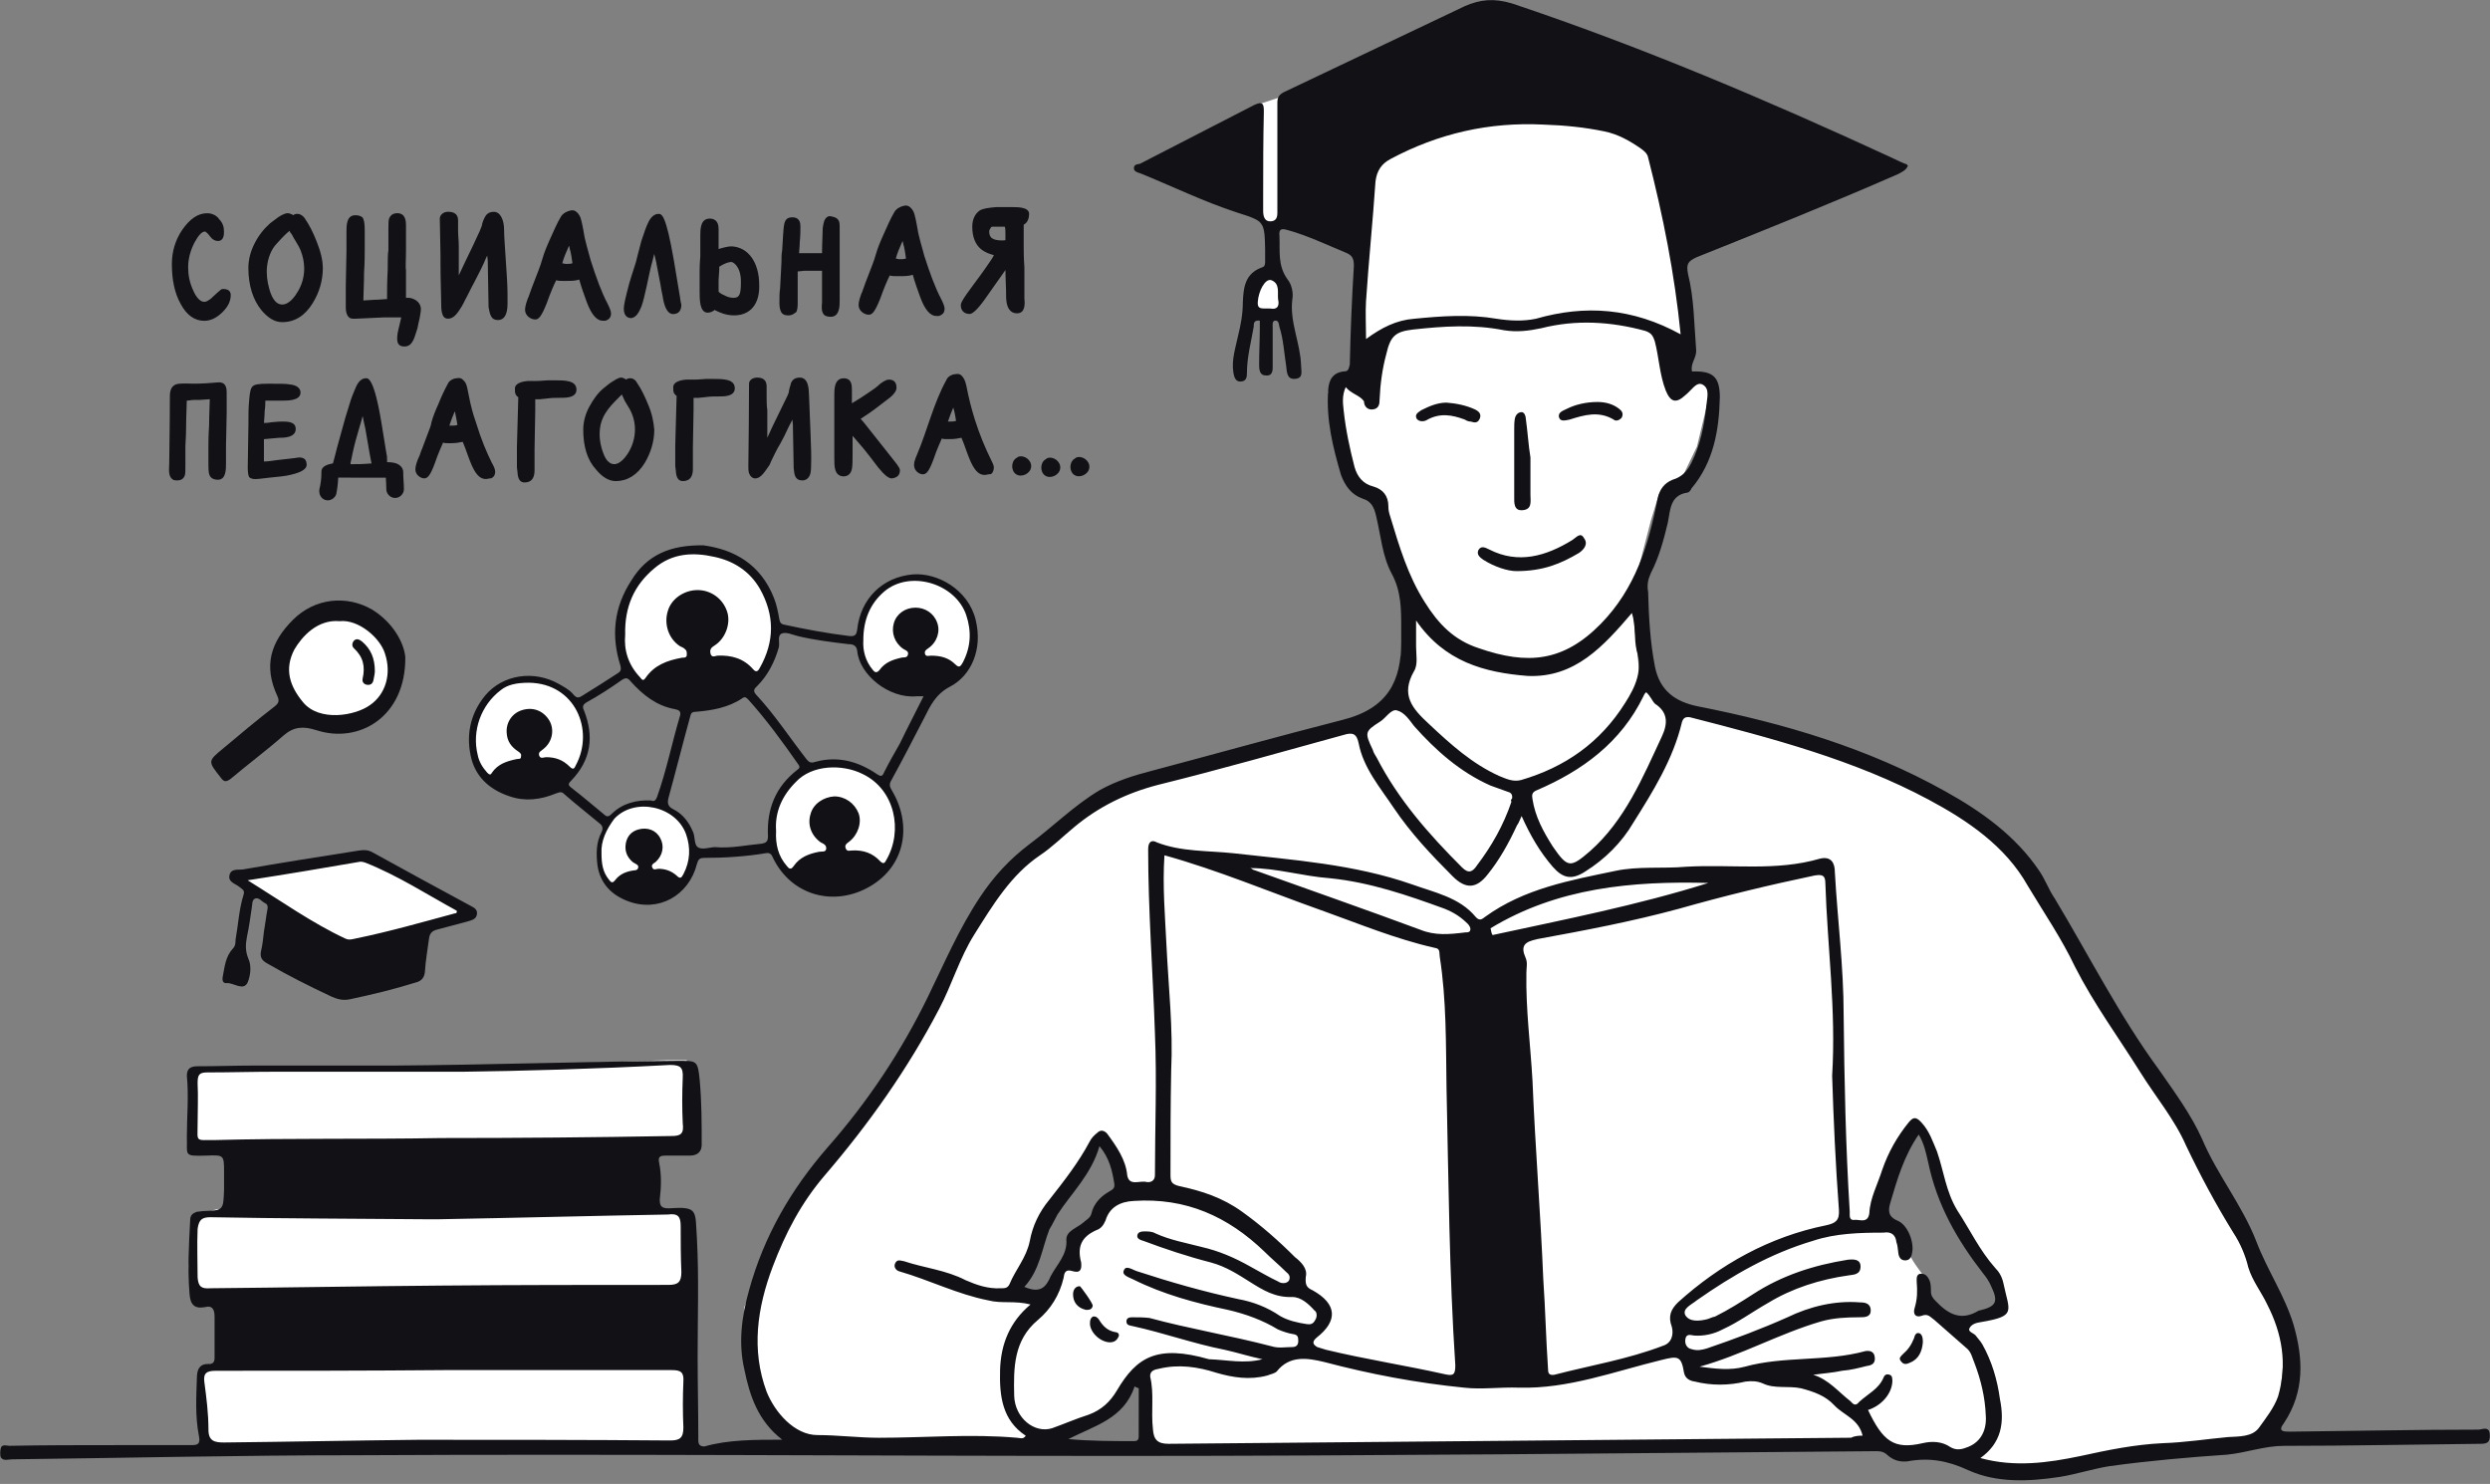 <svg height="267" viewBox="0 0 448 267" width="448" xmlns="http://www.w3.org/2000/svg"><rect x="0" y="0" width="448" height="267" fill="#808080" stroke="none"/><g fill="none"><path d="m152.861 45.221-.363.246c-.973.61-.973 2.315 0 2.924.973.61 2.555-.123 2.678-1.336.123-1.213-1.219-2.198-2.315-1.835zm5.233.246-.363.246c-.973.61-.973 2.315 0 2.924.973.61 2.555-.123 2.678-1.336.123-1.213-1.219-2.205-2.315-1.835zm5.239-.123-.363.246c-.973.61-.973 2.315 0 2.924.973.61 2.555-.123 2.678-1.336.123-1.213-1.226-2.198-2.315-1.835zm-154.475-13.5c-.136.006-.279.019-.415.032-1.109.104-2.224.169-3.333.195-1.05.026-2.14-.084-3.19.006-1.459.123-1.705 1.219-1.705 2.315 0 2.697-.026 5.395-.065 8.086-.019 1.349-.032 2.697-.052 4.046-.013.83-.214 2.14.558 2.736.266.207.571.22.895.22.61 0 1.096-.246 1.336-.849.123-.363.123-.849.123-1.945 0-.849 0-2.315 0-3.411 0-.486.123-1.829.123-3.288 0-1.829.123-3.897.123-4.87.486 0 .849-.123 1.336-.123h.973l1.829-.123c0 .973-.123 2.924-.123 4.747-.123 1.705-.123 3.288-.123 3.774v3.288c0 1.336.123 1.705.246 1.945.123.246.486.733 1.459.733 1.459 0 1.459-1.829 1.459-2.924 0-.486 0-1.829 0-3.041l.123-6.089v-.486c0-1.096 0-2.192 0-3.164 0-.668-.117-1.504-.843-1.744-.233-.071-.48-.078-.733-.065zm14.609 13.5-.849.123c-1.096.123-2.192.246-3.164.363-.849.123-1.705.246-2.315.246v-1.096c0-.363 0-.973 0-1.705v-1.219l2.678-.246c.849 0 3.041 0 3.041-1.582 0-1.336-1.459-1.336-2.432-1.336-.246 0-.849 0-1.945.123-.61.123-1.096.123-1.336.123 0-.486.123-1.219.123-2.068.123-.849.123-1.459.123-1.945h.246 1.336 1.336c1.219 0 3.411 0 3.411-1.459 0-.733-.61-1.336-1.945-1.459-.61-.123-1.705-.123-3.164-.123h-.849c-1.582 0-2.315.123-2.678.486-.246.246-.486.733-.61 2.555-.123 1.219-.123 2.678-.123 4.26l-.123 7.788c0 .973.123 1.459.246 1.705.246.246.61.363 1.219.363.363 0 1.219-.123 2.315-.246l2.315-.246c1.096-.123 2.068-.363 2.801-.61.733-.246 1.705-.733 1.705-1.459-.026-.603-.143-1.336-1.362-1.336zm31.89-6.089c-.733-2.068-.973-3.288-1.096-3.774-.486-2.432-.61-3.041-.733-3.288-.123-.363-.363-.61-.61-.849-.246-.246-.61-.363-1.096-.246-.486 0-1.336.363-1.582.973-.61 1.096-1.219 2.432-1.705 3.651-.61 1.336-.973 2.315-1.219 3.164-.123.733-.363 1.336-.61 1.945l-1.096 2.924c-.246.486-.363 1.096-.61 1.582l-.123.246c-.486 1.219-.486 1.705-.486 1.945 0 .973.973 1.582 1.582 1.582.61 0 1.096-.486 1.945-2.801.61-1.829 1.219-3.041 1.459-3.651.246.123.486.123.849.123h.61c.849 0 1.459-.123 2.068-.246.486 1.096.849 2.315 1.336 3.527.849 2.192 1.705 3.164 2.801 3.164.363 0 .61-.123.849-.123h.123c.246-.123.733-.363.733-1.219 0-.363-.246-.973-.61-1.582-.953-1.932-1.926-4.247-2.782-7.048zm-3.404.246c-.363.123-.733.123-.973.123h-.486c.246-.733.61-1.705.973-2.555.123.246.123.486.123.486.117.486.24 1.213.363 1.945zm17.404-8.034c-.123 0-.486 0-1.096 0-.486 0-1.219.123-2.192.123-.363 0-.849 0-1.459 0-1.459.123-2.315.61-2.315 1.336 0 .486 0 .849.123.973v.123c.123.123.246.363.486.486l-.246 8.883v.973.849 1.829c0 .363.123.849.123 1.219.123 1.336.733 1.582 1.219 1.582.61 0 1.829-.123 1.829-2.192 0-1.096 0-2.315 0-3.774l.123-6.938c0-.486 0-1.219 0-2.068h.849l1.219-.123c.849-.123 1.459-.123 1.582-.123 1.096 0 1.945 0 2.432-.123 1.219-.246 1.336-.973 1.336-1.336.006-1.699-2.062-1.699-4.014-1.699zm14.849.363c-.246-.486-.733-.733-1.096-.733-.246 0-.486 0-.849.246l-.123-.123c-.246-.123-.486-.246-.733-.246-.123 0-.486 0-1.582.733-.61.363-.973.733-1.459 1.096-1.096.849-1.945 2.068-2.678 3.411-.733 1.336-1.096 2.801-1.096 4.137 0 3.041.733 5.479 2.315 7.185 1.096 1.336 2.315 2.068 3.527 2.068 2.068 0 3.897-1.096 5.233-3.288 1.096-1.829 1.705-3.897 1.705-5.966-.123-1.336-.363-2.801-1.096-4.507-.603-1.459-1.213-2.795-2.068-4.014zm-.311 8.52c-.006 1.485-.441 2.963-1.264 4.26-.648 1.018-1.991 2.594-3.326 1.66-.512-.357-.811-.94-1.044-1.524-.584-1.459-.856-3.061-.661-4.623.337-2.678 2.12-4.299 3.929-6.108.013-.013.48 1.057.525 1.141.266.499.597.96.869 1.452.661 1.18.979 2.464.973 3.741zm13.948-9.13c-.123 0-.486 0-1.096 0-.486 0-1.219.123-2.192.123-.363 0-.849 0-1.459 0-1.459.123-2.315.61-2.315 1.336 0 .61 0 .849.123.973v.123c.123.123.246.363.486.486l-.246 8.883v.973.849 1.829c0 .363.123.849.123 1.219.123 1.336.733 1.582 1.219 1.582.61 0 1.829-.123 1.829-2.192 0-1.096 0-2.315 0-3.774l.123-6.938c0-.486 0-1.219 0-2.068h.849l1.219-.123c.849-.123 1.459-.123 1.582-.123 1.096 0 1.945 0 2.432-.123 1.219-.246 1.336-.973 1.336-1.336 0-1.699-2.068-1.699-4.014-1.699zm17.365 2.924c-.032-1.239-.13-3.164-1.666-3.164-.973 0-1.336.486-1.582.973 0 .246-.246.733-.363 1.459 0 .363-.246.849-1.459 3.288s-1.945 4.014-2.432 5.11c0-.486 0-.849 0-1.336 0-1.219 0-2.432 0-3.651-.123-.733-.123-1.705-.123-2.555 0-.61 0-1.336 0-1.705 0-1.096-.61-1.582-1.705-1.582-.849 0-1.459.486-1.459 1.096 0 4.948-.071 9.889-.123 14.83-.006.421-.006.849.117 1.245.149.486.564.966 1.102.966.849 0 1.459-.733 2.432-2.192.123-.123.246-.363.486-.973.363-.733.973-2.068 1.582-3.041.486-.849.973-1.829 1.582-3.164.246-.486.486-.849.61-1.219.123.733.123 1.336.123 2.068l.123 6.692c.123 1.219.246 2.192 1.582 2.192.616 0 1.102-.396 1.329-.96.175-.428.201-.901.214-1.362.071-1.965-.006-3.929-.084-5.888-.091-2.231-.182-4.455-.266-6.685-.006-.13-.013-.279-.019-.441zm10.511 5.719c-.486-.61-.849-1.096-1.219-1.459.973-.61 2.192-1.459 3.288-2.315l2.068-1.582c.733-.61 1.096-1.219 1.096-1.705 0-.973-.486-1.459-1.336-1.459-.363 0-.733.123-1.582.733-.61.61-1.336 1.096-2.068 1.582l-1.459.973c-.61.363-1.219.733-1.582.973v-1.945-.486c0-.733 0-2.068-1.459-2.068-1.705 0-1.705 1.945-1.705 3.041v.123 1.219.733 1.096.733 2.192 1.336 2.555 1.459c0 1.336 0 3.041 1.582 3.164.486 0 1.336-.123 1.582-1.336.123-.61.123-1.705.123-2.555 0-.123 0-.363 0-.61 0-.363 0-.849 0-1.582v-1.219l.733.849c.849.973 1.582 1.829 2.315 2.801l1.582 2.068c1.096 1.336 1.829 1.945 2.432 1.945.973-.123 1.459-.61 1.459-1.459 0-.246-.123-.61-1.219-1.945zm19.33-1.329c-.584-1.842-1.063-3.716-1.433-5.609-.169-.862-.337-1.679-.973-2.315-.246-.246-.61-.363-1.096-.246-.486 0-1.336.363-1.582.973-2.373 4.273-3.437 9.078-5.343 13.546-.318.739-.7 1.615-.402 2.425.207.577.869 1.07 1.485 1.07.61 0 1.096-.486 1.945-2.801.61-1.829 1.219-3.041 1.459-3.651.246.123.486.123.849.123h.61c.849 0 1.459-.123 2.068-.246.486 1.096.849 2.315 1.336 3.527.849 2.192 1.705 3.164 2.801 3.164.363 0 .61-.123.849-.123h.123c.577 0 .778-1.005.707-1.401-.065-.35-.227-.674-.389-.992-1.193-2.386-2.205-4.883-3.015-7.444zm-3.385.233c-.363.123-.733.123-.973.123h-.486c.246-.733.61-1.705.973-2.555 0 .246.123.486.123.486.117.486.24 1.096.363 1.945zm-100.202 7.917c-.402-.305-1.128-.493-2.166-.493 0-.123 0-.246 0-.363 0-.363 0-.733-.123-1.219l-.849-5.233c-1.336-8.28-2.432-8.28-2.801-8.28-.733 0-1.336.486-1.829 1.582-.363.849-.849 1.945-1.219 3.288-.486 1.459-.849 2.801-1.219 4.137-.363 1.219-.61 2.315-.973 3.527-.246.973-.486 1.945-.733 2.801-.246 0-.486.123-.61.123-.973.246-1.459.733-1.459 1.336 0 .019.006.039.006.065-.006.058-.006.117-.006.182 0 .973-.123 1.945-.363 2.924-.123.849.246 1.705 1.096 1.945.733.246 1.705-.246 1.945-1.096.188-.947.305-1.958.344-2.937.992.013 2.432.013 4.28.013h2.068 1.945c.091 0 .182 0 .272-.006.039.661.091 1.342.091 2.075 0 .849.733 1.582 1.582 1.582s1.582-.733 1.582-1.582c0-.973-.123-1.945-.123-3.041.013-.545-.292-1.044-.739-1.329zm-4.967-.246h-.246c-1.336.123-2.432.123-3.527.123 0-.123 0-.123 0-.246.123-.486.246-1.096.363-1.705.363-1.705.849-3.411 1.219-4.623.123-.363.246-.849.363-1.219.117-.37.123-.61.246-.849.123.61.246 1.336.486 2.315.61 3.527.973 5.719 1.096 6.205zm-26.663-31.403c-.363 0-.363 0-2.068 1.582l-.123.123c-.486.363-.849.61-1.219.61-.733 0-1.459-.733-2.068-2.192-.61-1.336-.849-2.678-.849-4.014 0-1.459.363-2.924 1.096-4.383.733-1.336 1.336-2.068 1.945-2.068 0 0 .363.123.973.973.363.486.849.733 1.336.733 1.096 0 1.096-1.219 1.096-1.705 0-.849-.246-1.582-.849-2.192-.486-.733-1.336-1.096-2.192-1.096-1.705 0-3.164 1.096-4.507 3.041-1.219 1.829-1.829 3.897-1.829 6.089 0 2.801.486 5.233 1.582 7.185 1.096 2.068 2.555 3.041 4.26 3.041 1.219 0 2.315-.61 3.288-1.582.973-.973 1.459-1.945 1.459-3.041.013-.499-.233-1.102-1.329-1.102zm16.801-8.52c-.61-1.582-1.336-3.041-2.192-4.26-.486-.61-.973-.733-1.219-.733-.246 0-.486 0-.849.246l-.123-.123c-.246-.123-.61-.246-.849-.246-.363 0-.973.246-1.705.733-.486.363-.973.733-1.459 1.096-1.096.973-2.068 2.192-2.801 3.651-.733 1.459-1.096 2.924-1.096 4.383 0 3.164.849 5.719 2.315 7.548 1.219 1.459 2.432 2.192 3.774 2.192 2.315 0 4.137-1.219 5.479-3.411 1.219-1.945 1.829-4.137 1.829-6.329-.006-1.342-.37-2.924-1.102-4.747zm-2.25 4.747c0 .149 0 .298-.006.441-.052 1.297-.428 2.581-1.076 3.696-.571.986-1.595 2.432-2.873 2.432-1.427 0-2.043-1.79-2.354-2.911-.357-1.29-.519-2.646-.37-3.981.162-1.414.72-3.035 1.744-4.066.973-1.096 1.705-1.829 2.315-2.315 0 .123.123.363.363.61.512 1.031 1.226 1.926 1.647 3.009.383.992.597 2.036.61 3.087zm20.75 9.13c.123-.733.246-1.219.246-1.829-.123-1.459-1.582-1.945-2.315-1.945-.123 0-.246 0-.363 0 0-.61 0-1.219 0-1.829 0-.973 0-2.068 0-3.164-.123-.486 0-1.705 0-3.651v-1.096c0-1.459 0-2.192 0-3.164 0-.733 0-2.315-1.582-2.315-.733 0-1.219.363-1.459.973-.123.363-.123.973-.123 2.068v3.651c-.123.486-.123 1.829-.123 3.411-.123 2.068-.123 4.26-.123 5.356-.61 0-1.336.123-2.315.123l-1.945.123c0-.973.123-3.041.123-4.993.123-1.829.123-3.411.123-4.014 0-1.336 0-2.924 0-3.527 0-1.336-.123-1.829-.246-2.068 0-.246-.363-.733-1.459-.733-1.582 0-1.582 1.829-1.582 3.041v3.288l-.123 6.452v.363 3.411c0 .733.123 1.336.486 1.705.246.363.733.363 1.096.363l5.356-.246h3.041l-.363 1.582c0 .123-.123.363-.123.486-.123.61-.246.973-.246 1.829 0 1.336.973 1.336 1.336 1.336 1.582 0 1.829-1.945 2.315-3.288.13-.726.253-1.213.37-1.699zm15.219-15.951c0-1.945-.733-3.288-1.829-3.288s-1.459.61-1.705 1.096c-.123.246-.363.733-.486 1.459-.123.363-.363.973-1.582 3.527-1.219 2.555-2.068 4.26-2.555 5.356 0-.486 0-.973 0-1.459 0-1.219 0-2.555 0-3.897 0-.849-.123-1.829-.123-2.678 0-.733 0-1.336 0-1.829 0-1.096-.61-1.582-1.829-1.582-.849 0-1.459.61-1.459 1.219l.123 6.575v1.096c0 .973 0 2.801.123 7.301 0 1.336 0 3.041 1.219 3.041.973 0 1.582-.733 2.555-2.315 0-.123.246-.363.486-.973.486-.849 1.096-2.192 1.705-3.288.486-.973 1.096-2.068 1.705-3.411.246-.486.363-.973.61-1.336.123.733.123 1.336.123 2.192l.123 7.061c.246 1.219.363 2.315 1.705 2.315 1.096 0 1.705-.973 1.705-2.924 0-.246 0-.733 0-1.096 0-.246 0-.486 0-.61 0-1.336-.123-3.651-.363-6.938-.13-2.056-.253-3.521-.253-4.617zm31.89 13.39c0-.123-.123-.246-.246-1.336l-1.096-6.575c-1.459-8.397-2.192-8.397-2.801-8.397s-1.336.486-1.829 1.582c-.363.733-.733 1.829-1.219 3.288-.123.61-.486 1.705-.973 3.774-.123.486-.733 2.192-1.219 3.897-.61 2.315-.973 3.774-.973 4.507 0 1.582.973 1.705 1.336 1.705.973-.123 1.459-1.219 1.829-2.068.363-.973.61-2.192.973-3.774.363-1.582.61-3.041.973-4.26.123-.486.246-.973.363-1.459.123.61.363 1.336.486 2.192l.61 3.164c.246 1.582.486 2.432.486 2.678.246 1.336.733 2.801 1.829 2.801.986-.013 1.472-.622 1.472-1.718zm61.718-1.096c0-.61 0-1.582 0-2.924v-2.678c-.123-1.705-.123-3.041-.123-3.774 0-.486 0-.733 0-.849 0-.363 0-.973 0-1.582v-.363c0-.363 0-.733 0-.973v-.123c.733-.363.973-1.219.973-1.945 0-1.219-2.068-1.219-2.924-1.219-.246 0-.363 0-.61 0-.123 0-.246 0-.363 0-.733 0-1.336 0-2.068 0-1.336.123-2.315.246-2.924.61-.849.61-1.336 1.582-1.336 2.924 0 1.945.61 3.288 1.705 4.137.486.363 1.219.733 2.192.973-.363.733-.849 1.336-1.336 2.068-.733 1.096-1.582 2.192-2.555 3.527l-.973 1.336c-.849 1.219-1.096 1.705-1.096 2.068 0 .973.61 1.582 1.582 1.582.363 0 1.096-.363 2.678-2.555l3.774-5.356c0 1.582.123 3.164.123 4.87v.246c.123 2.315 1.219 2.678 1.945 2.678 1.459 0 1.459-1.582 1.336-2.678zm-3.411-11.685v.733.486c-1.336.123-2.192-.123-2.555-.486-.246-.246-.363-.61-.363-1.096 0-.123 0-.246.246-.61.123-.246.246-.246.363-.246h2.192c.117.246.117.733.117 1.219zm-53.554 14.246c.486 0 .973-.246 1.219-.486.973.486 2.068.973 3.527.973 2.924 0 4.623-2.068 4.507-5.479 0-4.014-1.945-6.815-4.993-6.938-.61 0-1.582.246-2.315.486v-3.651c0-1.582-.973-1.829-1.582-1.829-1.705 0-1.705 1.945-1.705 3.164v3.651c0 .246-.123 1.096-.123 2.678v1.096 2.432c0 1.589 0 3.904 1.465 3.904zm1.945-3.774c0-.246 0-.486 0-.849 0-.61 0-1.096 0-1.219 0-.486.123-1.336.123-2.068v-.363c.973-.61 1.705-.849 2.192-.849.246 0 1.705.733 1.705 3.527 0 2.315-.246 2.924-1.336 2.924-.486 0-1.096-.123-1.705-.486-.37-.13-.739-.376-.979-.616zm-20.815 5.233c.363 0 .733 0 .61-.123h.123c.246-.123.733-.363.733-1.219 0-.363-.246-.973-.61-1.705-1.096-2.068-2.068-4.747-3.041-7.788-.61-2.192-.973-3.527-1.096-4.137-.363-2.192-.61-3.164-.733-3.527-.123-.363-.363-.733-.61-.973-.363-.363-.733-.486-1.219-.363-.61.123-1.336.486-1.705 1.096-.733 1.219-1.336 2.678-1.945 4.014-.61 1.336-1.096 2.555-1.336 3.411-.246.849-.486 1.582-.733 2.192l-1.219 3.164c-.246.61-.363 1.096-.61 1.705l-.123.246c-.486 1.336-.486 1.829-.486 2.068 0 .973.973 1.705 1.829 1.705.61 0 1.096-.486 2.068-2.924.733-2.068 1.336-3.411 1.705-4.137.363.123.733.123 1.096.123h.733c.849 0 1.582 0 2.315-.246.363 1.336.849 2.678 1.336 4.014.849 2.308 1.822 3.404 2.918 3.404zm-5.479-10.349c-.363.123-.849.123-1.219.123l-.61-.123c.246-.973.733-2.068 1.219-3.164.123.363.123.733.246.973.117.486.24 1.219.363 2.192zm65.491 9.493c.363 0 .733 0 .61-.123h.123c.246-.123.733-.363.733-1.219 0-.363-.246-.973-.61-1.705-1.096-2.068-2.068-4.747-3.041-7.788-.61-2.192-.973-3.527-1.096-4.137-.363-2.192-.61-3.164-.733-3.527-.123-.363-.363-.733-.61-.973-.363-.363-.733-.486-1.219-.363-.61.123-1.336.486-1.705 1.096-.733 1.219-1.336 2.678-1.945 4.014-.61 1.336-1.096 2.555-1.336 3.411-.246.849-.486 1.582-.733 2.192l-1.219 3.164c-.246.61-.363 1.096-.61 1.705l-.123.246c-.486 1.336-.486 1.829-.486 2.068 0 .973.973 1.705 1.829 1.705.61 0 1.096-.486 2.068-2.924.733-2.068 1.336-3.411 1.705-4.137.363.123.733.123 1.096.123h.733c.849 0 1.582 0 2.315-.246.363 1.336.849 2.678 1.336 4.014.843 2.315 1.822 3.404 2.918 3.404zm-5.479-10.342c-.363.123-.849.123-1.219.123l-.61-.123c.246-.973.733-2.068 1.219-3.164.123.363.123.733.246.973.117.486.24 1.219.363 2.192zm-11.931 7.548c0-.61 0-1.459 0-2.678 0-1.219 0-2.192 0-2.678 0-.973 0-2.068 0-3.288v-.849c0-1.219 0-2.315 0-3.411 0-.084 0-.162 0-.24 0-.72-.052-1.174-.331-1.44-.195-.24-.512-.415-1.012-.506-.363-.123-.733-.123-.973.123-.486.363-.61 1.096-.733 1.945 0 1.096-.123 2.555-.123 4.507-.363 0-.849 0-1.582 0h-1.459c-.246 0-.61 0-1.096 0 0-.486.123-1.096.123-1.945.123-1.219.123-2.068.123-2.801 0-.486 0-1.705-1.459-1.705-1.219 0-1.459.733-1.582 2.192 0 .123-.123 1.336-.246 3.774-.123.61-.123 1.336-.123 2.068 0 .486-.123 2.068-.246 4.747-.123.733-.123 1.705-.123 2.678s.246 1.582.486 1.829c.246.246.61.363 1.096.363.849 0 1.219-.486 1.459-.61.123-.246.246-.733.246-1.459v-.486c0-.849 0-1.945 0-3.041 0-.849 0-1.705 0-2.315l1.219-.123h2.192.973v2.678 2.924c-.123 1.336 0 1.705.123 1.945.123.363.486.733 1.459.733 1.589-.013 1.589-1.958 1.589-2.931z" fill="#111116" transform="translate(30.347 36.96)"/><g fill="#fff"><path d="m287.098 16.601.752.058c3.751.292 7.297.602 7.84.764.549.163 2.995 1.955 5.53 3.943l.564.444c2.915 2.306 5.773 4.731 5.836 5.106.123.733-4.993 10.589-4.993 10.589l-2.315 6.815 2.801 14.972-2.432 4.747.123 3.897h4.383l2.068 1.219s.363 2.315 0 3.041c-.053.316-.423 1.881-.826 3.556l-.192.797c-.471 1.948-.926 3.804-.926 3.804l-2.801 5.842-4.014 2.678-1.459 4.747-3.527 13.636 1.459 13.876s2.432 3.651 2.678 3.897c.123.123 4.993 2.432 4.993 2.432l15.219 4.014 20.082 6.329 14.849 7.548 8.52 6.692 8.644 14.123 9.007 15.822 14.849 23.616 10.816 19.245 4.747 10.958 1.705 6.692-.849 8.644-2.315 5.602-2.678 2.432-11.685 1.219-26.294 3.897h-8.157l-5.842-1.705-8.52-1.945h-5.11l-4.623-1.219-56.601.363-74.621.363-27.02.486-30.191-.486-5.11-.733-5.11-6.692-2.432-6.815v-10.712l3.041-7.548 3.651-9.13 4.26-6.815 9.863-11.685 10.226-15.705 6.692-13.267 6.815-11.808 15.705-13.636 6.329-3.411 12.904-4.623 11.075-3.041 14.609-3.897 9.007-3.164s.79-1.264 1.635-2.542l.254-.383c.891-1.332 1.762-2.543 1.762-2.185 0 .039.002.042.006.015l.01-.095c.049-.539.206-2.923.36-5.333l.038-.602c.159-2.503.307-4.87.318-5.049l.001-5.49-3.164-8.28-2.315-7.911-4.26-2.432-2.315-8.767-1.459-7.911 1.219-2.315 4.26.123-.733-11.685v-11.322l-11.685-4.26-2.432-.486h-2.068l-1.459-1.096-2.068-9.739-1.582-5.479 4.014-5.479 6.329-2.068 45.526-.733s4.418.299 8.812.636zm-83.113 232.712c-.973 0-1.977.608-2.038 1.824v.486c-.856 0-1.705.61-1.705 1.705v.123l-.123.123c-.123.117-.363.24-.61.363-.117 0-.24.123-.363.123-.486.24-.849.363-1.336.486-.486.123-.849.363-1.336.486-.733.246-1.096.61-1.219 1.096h-1.705c-.973 0-1.705.856-1.705 1.705h-.486l-.126-.005c-1.092.019-1.05 1.832.126 1.951l.184-.019c.183-.035.364-.104.549-.104.246-.123.486-.123.733-.123.24 0 .363.123.486.123.123.123.363.123.486.123l.426-.013c.553-.032 1.056-.11 1.642-.11.685-.077 1.37-.154 2.085-.171l.433-.002c.291.004.588.019.893.05.082.082.216.11.333.119l.083.004.07.001c.75.152 1.591.301 2.411.309l.306-.004c.407-.015.804-.07 1.179-.181.108.027.222.043.34.046l.178-.004c.361-.027.74-.162 1.064-.404.37 0 .61-.24.733-.363.486-.733.726-1.342.357-1.829-.246-.61-.37-.973-.733-1.096.123-.849.123-1.829.123-2.678l0-.32c.002-.744.015-1.461.123-1.995.056-1.161-.801-1.767-1.726-1.82zm140.266-44.189-.123.123c-2.068 2.678-5.966 8.52-4.993 11.931v.123c-.123 1.705 0 2.678 1.459 3.897.61.61 1.219 1.336 1.829 2.192.363.486.733.973 1.096 1.336-.123.123-.123.486 0 .849.34.853.919 1.703 1.529 2.555l.526.73c.087.122.174.244.26.366.123.123.123.123.123.363 0 .246 0 .486.123.733.123 1.705.246 3.527 1.336 4.87.486.733 1.219 1.219 2.068 1.459l.092.073.182.1c.03.019.059.042.089.073.006 0 .123 0 .246.123 1.945.849 8.52 1.219 9.863-.849 1.219-1.945-.61-4.383-1.945-6.205-.123-.246-.363-.486-.486-.61-.363-1.096-1.096-2.192-1.829-3.288-.272-.457-.548-.845-.822-1.267l-.273-.438c-.486-.849-1.096-1.705-1.705-2.432-1.582-2.678-2.801-5.479-4.014-8.52-.486-3.041-1.096-5.966-2.678-8.767-.123-.123-.123-.123-.123-.246 0-.123-.123-.123-.123-.246v-.123c-.733-1.096-2.432 0-1.705 1.096zm-145.812.843c-.733 0-1.459.486-1.582 1.096-.123.123-.363.486-.363.849v.486c-.123 0-.363.123-.486.363-.363.486-.486 1.096-.733 1.582-.363.123-.733.486-1.096 1.096-.363.61-.61 1.336-.849 1.945-.123.486-.363.973-.486 1.336 0 .123 0 .123-.123.123l-.123.123c-.486.123-.849.486-1.096 1.096-1.582 1.705-2.801 3.897-3.651 5.966-.123.486-.246.849-.363 1.219s-.246.849-.363 1.219c-.363 0-.733.363-.849.733-.123.363-.363.733-.486 1.096-.676.114-1.143.432-1.399 1.056l-.06.163c-.123.363-.363.733-.486 1.219h-.123c-.849.486-1.219 1.705-.733 2.678.486.486.849.849 1.582 1.219.363 0 .849.123 1.096.363.707.616 1.926.616 2.659-.117.363-.363.486-.849.486-1.459.733-.486 1.219-1.459 1.459-2.068.123-.123.246-.246.246-.246.123-.123.123-.123.246-.246.123-.123.123-.123.123-.246 0-.123.123-.123.123-.246.123-.363.123-.849.123-1.219.106 0 .297-.091.427-.267l.059-.096c.733-.733 1.219-1.582 1.582-2.432.103-.405.12-.725.123-1.034l.001-.185c.363-.123.733-.363.849-.733.123 0 .123-.123.123-.123.486 0 1.096-.123 1.459-.486.61-.486.973-.973 1.336-1.582.246-.363.363-.61.61-.973.363-.486.486-1.219.363-1.945 0-.123.123-.363.363-.486.123-.123.123-.246.246-.363.123-.117.123-.246.123-.363.849-.123 1.945-.849 2.315-1.705 0-.123 0-.123.123-.246 0-.123.123-.123.123-.246.849-.733.733-2.432-.363-3.041v-1.705c0-.849-.363-1.219-.849-1.582-.123-.849-.733-1.582-1.705-1.582z"/><path d="m227.638 49.683s-1.459 1.945-1.582 2.068c0 .123-1.096 2.678-1.096 2.801 0 .123.486 1.705.486 1.705h4.383s1.096-.486 1.096-.733c0-.123-.123-3.897-.363-4.014-.123-.123-1.219-2.068-1.219-2.068h-1.705z"/><path d="m34.944 192.22h33.109l29.821-.732 22.157-.733h3.527v3.897l.85 6.692-.487 3.411-5.479 1.219-1.945.732-81.676-.849-1.096-2.678.733-8.281z"/><path d="m35.067 218.761 4.014-1.219h70.847 12.171l1.459 2.432.363 12.294s-3.651 2.432-4.26 2.432c-.486 0-85.21-1.945-85.21-1.945l-.486-4.993zm1.096 27.143 3.651-1.096 83.382 1.096s1.459 2.068 1.219 2.432c-.123.363 0 10.712 0 10.712s-1.945.363-2.678.733c-.733.363-40.17.733-40.17.733l-45.649-.486v-4.507-9.493h.246z"/></g><path d="m447.961 258.075c-.123-1.582-1.336-.849-2.068-.849-11.322 0-22.52.246-33.842.363-1.219 0-2.315 0-1.096-1.582 3.774-5.719 3.411-11.685 1.705-17.65-1.582-5.233-4.747-9.863-6.692-14.972-2.555-6.575-7.061-12.048-9.739-18.383-1.945-4.383-4.993-8.52-7.788-12.541-7.061-9.616-12.541-20.451-18.746-30.794-1.096-1.582-1.705-3.411-2.801-4.993-4.26-6.329-10.466-10.712-16.801-14.24-13.876-7.788-29.095-12.294-44.554-15.335-4.26-.849-6.938-2.924-7.788-7.185-.849-4.383-1.096-8.767-1.219-13.39-.246-1.336 0-2.315.486-3.411 1.459-2.801 2.315-5.966 3.041-9.007.486-2.315.363-4.993 3.527-5.479.246 0 .61-.363.733-.733 4.014-4.747 4.993-10.589 5.11-16.431 0-3.774-1.336-4.747-4.993-4.623-.363-1.459.849-2.432.733-3.897-.363-4.623-.363-9.253-1.459-13.636-.363-1.829 0-2.315 1.582-3.041 12.171-4.87 24.342-9.739 36.273-14.972.61-.363 1.336-.61 1.705-1.459-.123-.246-.363-.363-.486-.363-.973-.363-1.829-.849-2.678-1.219-22.157-10.226-44.794-19.842-68.046-27.63-3.288-.973-5.719-.733-8.52.486-10.712 5.11-21.547 10.226-32.259 15.335-1.096.486-1.459.973-1.459 2.068v19.232c0 .849.123 1.945-1.096 2.068-1.336.123-1.459-1.096-1.459-1.945 0-.733 0-1.582 0-2.315 0-5.233 0-10.349.123-15.459 0-1.336-.123-1.945-1.705-1.219-6.815 3.527-13.753 7.061-20.575 10.589-.61.123-1.096.123-1.096.849 0 .486.61.733 1.096.849 5.719 2.315 11.445 5.11 17.404 7.061 4.993 1.582 4.993 1.582 5.11 6.692v2.068c0 .363 0 .973-.486 1.096-3.164 1.096-3.411 3.651-3.527 6.329 0 2.068-.363 4.014-.849 5.966-.486 2.315-1.219 4.383-.849 6.692.123.733.363 1.582 1.219 1.582 1.096 0 1.219-.733 1.219-1.582 0-2.801.733-5.479 1.219-8.28 0-.61 0-1.219 1.096-1.096v1.219c0 2.192-.123 4.507-.123 6.575 0 .849 0 2.068 1.219 2.068 1.336.123 1.219-1.096 1.219-1.945 0-2.068 0-4.383 0-6.692 0-.363-.123-1.096.363-1.219.733-.123.733.61.849 1.096.733 2.315.849 4.747 1.219 7.061.123 1.096.123 2.432 1.582 2.315 1.582-.123 1.096-1.336 1.096-2.432-.123-4.014-2.068-7.788-1.582-11.808.246-1.219-.123-2.801-.849-3.651-1.829-2.555-1.336-5.11-1.459-7.788-.123-1.219.246-1.459 1.459-1.096 3.527.973 6.815 2.555 10.349 4.014 1.219.486 1.582.973 1.582 2.432-.363 5.966-.61 11.808-.733 17.773-.246.849-.246 1.219-1.096 1.219-1.945.246-2.678 1.459-2.801 3.411-.363 5.356.849 10.226 2.315 15.219.733 1.945 1.829 3.527 3.897 4.26 1.582.486 2.068 1.582 2.432 3.164.849 3.527 1.096 7.185 2.801 10.349 1.705 3.164 1.705 6.329 1.705 9.863v2.315c0 7.061-2.315 12.048-10.589 14.123-11.445 2.924-22.76 6.089-34.205 9.13-3.288.849-6.452 1.829-9.493 3.527-4.507 2.678-8.397 6.575-12.657 9.739-3.527 2.678-6.329 5.719-8.767 9.37-3.897 5.842-6.452 11.931-9.493 18.137-4.747 9.739-10.835 18.869-18.013 27.02-6.575 7.548-11.445 15.945-14.123 25.684-1.336 4.747-1.945 9.493-.849 14.24.973 4.747 2.432 9.253 6.815 12.657-4.993 0-9.739 0-14 1.219-1.219 0-1.096-.849-1.096-1.582 0-4.87-.123-9.616-.123-14.609 0-7.061.246-14.123-.123-21.178-.363-5.11.363-5.842-5.11-5.479-1.219 0-1.582-.363-1.582-1.582.246-2.068.363-4.383-.123-6.692-.246-1.096.363-1.219 1.219-1.219h4.383c1.336 0 2.068-.733 2.068-1.945 0-3.897 0-7.788-.363-11.685-.363-3.527-.486-3.411-4.014-3.411-17.041.123-34.081.733-51.122.849-8.397 0-16.678 0-25.198 0-3.164 0-6.452.123-9.863.123-1.219 0-2.068.246-2.068 1.705.363 3.774 0 7.301 0 10.958.123 3.411-.733 3.527 3.527 3.411 3.164-.123 3.164-.123 3.164 3.041v3.041c-.123 3.774-.123 3.774-3.651 3.897-.363 0-.849.123-1.219.123-.733.246-1.219.61-1.219 1.459-.246 4.507-.486 8.883-.123 13.267.123 1.945.849 2.801 2.801 2.432 1.336-.363 1.705.486 1.705 1.705v7.425c0 .733-.246 1.096-1.096 1.096-1.336 0-1.945.61-2.068 2.068-.123 3.774-.363 7.301.363 10.958.246 1.459-.246 1.582-1.459 1.582-4.623 0-9.007 0-13.636 0-6.329 0-12.657 0-18.993.123-.486 0-1.459-.363-1.582.486-.123.486-.123 1.219 0 1.582.486.733 1.336.363 2.068.363 20.451-.246 41.143-.733 61.718-.733 46.259-.246 92.272.123 138.401.123 44.794 0 89.71-.486 134.51-.849 1.096 0 1.945-.123 2.801.733 1.096.973 2.315 1.219 3.527 1.096 3.897-.733 7.301-.123 10.958 1.582 5.11 2.315 10.835 2.068 16.431 1.219 3.041-.486 5.966-1.459 9.007-1.945 7.061-.973 14.123-1.582 21.178-2.068 3.527-.363 6.692-1.582 10.226-1.582 11.562 0 23.369-.246 35.054-.363 1.219-.006 2.068-.006 1.945-1.712zm-219.228-202.55c-1.459-.123-2.555.363-2.432-1.219.123-1.945 1.336-4.26 2.432-3.897 1.582.61 1.096 2.192 1.219 3.411.363 1.582-.486 1.829-1.219 1.705zm-190.139 149.599c-3.527 0-3.041.363-3.041-2.801 0-2.432.123-4.993 0-7.425 0-1.459.246-1.945 1.705-1.945 4.137 0 8.28-.123 12.294-.123h33.842c9.739-.123 23.493-.486 37.129-1.219 1.829 0 2.432.363 2.315 2.315-.123 2.924-.123 5.479 0 8.157.246 1.945-.363 2.315-2.068 2.315-13.753.246-27.63.363-41.389.363-13.636.246-27.15 0-40.786.363zm-.726 26.663c-1.582.123-2.192-.246-2.315-1.945 0-2.924-.123-5.719 0-8.767.246-1.582.733-2.068 2.315-2.068 12.657.246 25.561.246 38.225.363h3.041c13.753-.246 27.39-.61 41.02-.849 1.829-.246 2.315.363 2.315 2.068 0 2.801 0 5.479.123 8.28 0 1.829-.61 2.315-2.315 2.315-13.753 0-27.266 0-41.02.123-13.76.11-27.636.357-41.389.48zm85.087 16.794c-.123 2.801-.123 5.479 0 8.28 0 1.945-.733 2.315-2.432 2.315-15.095-.123-30.068-.123-45.28-.123-11.685.123-23.253.363-34.937.486-1.705 0-2.801-.246-2.801-2.315 0-2.924-.363-5.719-.733-8.52-.246-1.705.486-2.068 2.068-2.068 13.753 0 27.266 0 41.02-.123h41.02c1.589 0 2.192.363 2.075 2.068zm174.797-121.97c2.432 1.582 2.315 3.651 1.219 5.966-3.411 7.301-6.575 14.972-12.904 20.575-3.527 3.041-4.014 3.041-6.692-.849-1.705-2.678-3.164-5.356-3.651-8.52-.123-.733-.123-1.219.733-1.582 8.267-3.534 15.206-8.65 19.226-16.924.123-.246.123-.363.486-.733.733.61 1.096 1.582 1.582 2.068zm-42.971-10.226c0-1.336 0-2.801 0-4.747 5.11 7.425 12.294 9.37 20.082 9.979 8.52.363 13.636-5.356 18.746-11.322.733 2.315.363 4.623.849 6.692 1.096 3.651-.123 6.452-2.068 9.493-4.507 7.185-10.835 11.561-18.746 13.876-1.459.363-2.678-.246-3.897-.733-4.87-2.192-8.767-5.719-12.657-9.37-3.041-2.801-5.11-5.233-2.678-9.493.739-1.213.37-2.911.37-4.377zm-9.007-62.204c.486-7.301 1.219-14.363 1.705-21.547.246-1.945 1.096-3.164 2.678-4.014 8.644-4.623 17.773-6.692 27.513-6.205 3.774.123 7.425.486 10.958 1.219 2.432.486 4.623 1.705 6.692 3.164.486.363 1.096.849 1.219 1.582 2.678 10.466 4.747 20.815 5.842 31.773-8.644-4.747-17.164-5.356-26.047-2.801-2.315.486-4.747.363-7.061 0-4.993-.849-9.863-.486-14.849 0-3.164.246-5.842 1.582-8.644 3.651-.006-2.438-.13-4.747-.006-6.821zm4.383 38.834c-.246-.733-.363-1.219-.363-1.945 0-1.829-.973-3.041-2.678-3.527-1.945-.486-2.924-1.829-3.411-3.527-.849-3.288-1.582-6.692-1.945-10.103-.123-1.219-.363-2.678.363-4.26.973 1.219 2.555 1.459 3.288 2.555 0 .973.733 1.582 1.582 1.459 1.096-.123 1.219-.973 1.219-1.705.123-2.801.486-5.602 1.219-8.28.733-3.164 1.582-4.014 4.747-4.383 5.479-.61 10.958-.973 16.431.123 2.315.363 4.383.123 6.692-.363 6.205-1.582 12.541-1.219 18.746.486.973.363 1.336.733 1.705 1.945.733 2.801.849 5.966 1.945 8.767.849 2.068 1.829 2.432 3.527.849 1.096-.849 1.945-2.432 3.041-1.945 1.459.733.849 2.432.733 3.897-.363 3.527-1.096 7.061-2.678 10.226-.733 1.459-1.705 2.555-3.411 3.041-1.459.61-2.315 1.705-2.678 3.411-1.582 8.28-4.014 16.191-10.226 22.52-6.692 6.815-13.144 7.425-21.91 4.383-4.507-1.459-7.301-4.383-9.739-8.28-3.035-4.753-4.617-10.109-6.199-15.342zm-1.945 36.883c1.096-.61 2.068-2.432 3.164-2.068 1.336.363 2.192 1.705 3.041 2.801 3.897 4.383 8.28 8.28 13.753 10.712 1.096.363 1.945.733 3.041 1.096.486.123.973.363.849 1.219-.246.246-.246.363-.123.61-1.459 4.26-3.527 7.911-6.205 11.445-.733 1.096-1.459 1.582-2.678.363-5.966-5.966-11.445-12.171-15.335-19.719-.363-.61-.61-.973-.733-1.459-1.452-3.054-1.452-3.294 1.226-4.999zm-65.738 121.237c-.123-4.993-.123-9.979 4.26-13.636 2.315-1.945 3.897-4.507 4.623-7.548.123-.849.246-1.705 1.705-1.219 1.336.363 1.582-.363 1.459-1.582-.733-2.801 0-4.623 2.801-5.842.733-.246 1.219-.849 1.582-1.705.733-2.432 2.678-3.411 5.11-3.527 9.37-.61 16.918 2.801 23.493 9.13 1.219 1.219 2.678 2.432 3.897 3.651.486.363.849.849.486 1.582-.486.61-1.459.486-1.945.123-1.582-.733-3.411-1.829-4.993-2.678-2.801-1.582-5.602-2.801-8.767-3.527-2.801-.733-5.602-1.219-8.28-2.432-.61-.363-1.336-.363-2.068-.363-.486 0-1.219.123-1.219.849 0 .486.61.733 1.096.849 3.897 1.459 7.911 2.801 12.171 3.897 2.678.733 4.747 2.068 7.061 3.527 2.315 1.459 4.507 2.801 7.548 2.678 1.582 0 2.924 1.219 4.014 2.432.486.246.486 1.219.123 1.705-.363.733-.849.849-1.582.733-1.582-.246-3.288-.61-4.747-1.459-2.315-1.582-4.87-2.555-7.548-3.041-6.205-1.342-12.171-3.041-18.137-4.993-.849-.246-2.068-1.219-2.432-.123-.363.849.973 1.219 1.705 1.582 5.356 2.678 11.198 4.26 17.041 5.479 3.164.733 6.205 1.829 9.007 3.527.849.363 1.945.733 2.801.849.733.123.849.486.849 1.219 0 .733-.363 1.096-1.096 1.096-1.219 0-2.432.246-3.651-.123-7.425-1.945-14.849-3.164-22.034-5.11-1.096-.123-1.945-.123-3.041-.123-.363 0-1.096 0-1.096.733 0 .733.61.733 1.096.849 5.602 1.219 10.958 3.164 16.554 4.26 2.192.486 4.507 1.219 6.815 1.705-3.288.849-6.205.123-9.616 0-9.37-2.678-13.027-.363-16.554 5.602-1.219 2.068-2.801 3.527-5.11 4.383-2.315.733-4.507 1.705-6.575 2.432-3.151.979-6.685-1.822-6.809-5.842zm6.575-21.541c-.849 2.068-1.945 3.164-4.747 1.945 2.801-3.041 3.164-6.938 4.507-10.349.61-.973.973-1.829 1.459-2.678 2.432-3.774 6.089-7.185 7.548-12.294 1.829 2.192 2.315 4.507 2.678 6.815.123.973-.61 1.096-1.096 1.459-1.459.849-2.678 2.192-3.041 3.897-.246.849-.973 1.096-1.459 1.582-1.096.973-3.041 1.459-3.041 3.041.233 2.684-1.712 4.513-2.808 6.582zm48.567-65.855c6.815 2.432 13.513 5.233 20.575 6.815.973.123.733.849.849 1.582 1.219 7.788 1.096 15.705 1.219 23.616.363 16.554.486 33.355 1.582 49.91 0 1.705-.363 1.945-1.945 1.582-7.061-1.582-14.24-2.678-21.301-4.383-.486-.123-1.096-.363-1.582-.486-.849-.486-.973-.973-.123-1.705 3.897-3.041 3.651-6.089-.733-8.52-1.096-.486-1.336-.973-1.219-2.432.363-1.459-.849-2.678-1.945-3.527-2.924-2.924-6.089-5.719-9.493-8.157-3.527-2.555-7.301-3.774-11.322-4.623-1.459-.363-1.582-.849-1.582-2.068 0-6.452 0-12.541.123-18.746.363-7.548-.486-14.972-.849-22.52-.246-5.233-.733-10.589-.363-16.191 9.61 2.672 18.863 6.569 28.109 9.856zm-12.657-7.548c4.747 0 9.37 1.459 14.363 1.829 7.185.733 13.876 3.041 20.575 5.479 1.829.733 3.041 1.582 4.26 2.801.246.363.486.61.363 1.096-.123.363-.486.363-.849.363-2.924.363-5.479.61-8.157-.486-9.863-3.651-19.965-7.185-29.821-10.712-.246-.006-.37-.246-.733-.37zm-20.082 102.251c0 .733-.363.849-.849.849-3.897 0-7.788 0-11.808-.363 4.747-2.432 9.979-3.651 11.931-9.493.246.246.61.246.733.363-.006 2.801-.006 5.842-.006 8.644zm128.175.24c-40.903.363-81.923.733-122.819 1.096-1.945 0-2.678-.733-2.801-2.678-.363-3.164.246-6.329-.486-9.37-.123-1.096.849-1.336 1.582-1.459 3.527-.849 6.938-.363 10.349.733 2.924.849 5.966 1.336 9.13.486.61-.246 1.336-.363 1.705-.733 2.315-2.924 5.479-2.432 8.52-1.705 8.28 2.192 16.678 3.774 25.198 4.623 3.164.363 6.452-.123 9.863 0 8.883.246 17.164-2.924 25.684-4.993 2.924-.733 3.527-.733 4.014 2.315.246 1.096 1.096 1.459 1.945 1.582 2.924.733 6.089.733 9.13 0 1.096-.123 2.068-.123 3.164.363 2.068.973 4.507.363 6.815.849 2.315.61 4.383 1.336 5.966 3.041 1.705 1.829 4.383 2.432 5.11 5.479-.61.006-1.336.006-2.068.37zm-2.192-41.02c.123 1.945-.61 2.432-2.315 2.801-10.226 2.068-19.109 7.061-26.657 13.876-1.219 1.219-1.829 2.432-1.096 4.383.363 1.336 0 2.924-1.582 3.411-6.329 2.432-13.027 3.527-19.596 5.233-.973.123-1.096-.363-1.096-1.096-.363-5.356-.486-10.835-.849-16.068-.486-11.808-1.459-23.856-1.945-35.787-.363-6.452-1.219-12.781-1.096-19.356 0-.973.246-1.829-.123-2.678-.973-2.192-.246-2.924 2.068-3.411 8.644-1.582 17.041-3.164 25.561-5.479 8.157-2.315 16.191-4.26 24.342-5.966 1.459-.246 1.945 0 1.945 1.459.363 11.322 1.945 22.76 1.219 34.568.246 7.794.61 15.951 1.219 24.109zm-62.321-49.423c-.246-.363-.246-.849-.363-1.219 12.048-7.301 25.438-8.52 39.198-8.157-12.787 4.02-25.937 6.582-38.834 9.376zm85.087 92.272c-.973.363-1.829.363-2.678-.123-1.582-1.096-3.411-1.096-4.993-.733-5.233 1.219-7.185-.363-9.863-5.966 2.315-.733 4.26-2.801 4.383-5.11 0-.486 0-1.096-.486-1.219-.61-.246-.973.123-1.096.486-.849 2.068-2.801 2.924-4.383 4.383-.733.973-1.219.246-1.582-.123-2.068-1.582-3.897-3.897-6.692-4.747 1.705-.246 3.527-.363 5.233-.733 1.582-.123 2.924-.486 4.383-.849.973-.123 1.582-.486 1.459-1.582s-.973-1.219-1.705-1.096c-7.061 1.945-14.609.849-21.664 2.801-2.678.733-5.356.363-8.157 0 7.548-2.068 14.363-5.966 21.91-8.157 2.192-.61 4.507-.733 6.815-.733.973 0 2.068 0 2.068-1.219 0-1.336-1.096-1.459-1.945-1.459-4.507-.363-9.007.733-13.027 2.678-4.623 2.068-9.493 3.897-14.486 5.602-.849.246-1.705.486-2.801.123-.733-.123-1.219-.849-1.096-1.705.123-1.096.849-.849 1.582-.733 1.705.123 3.527-.246 5.11-1.096 2.924-1.336 5.356-3.164 8.157-4.747 4.383-2.678 9.37-4.26 14.609-4.993.849-.123 2.068-.123 2.068-1.582 0-1.336-1.219-1.336-2.315-1.219-6.089.973-11.808 2.801-17.041 6.205-2.068 1.336-4.383 2.801-6.815 4.014-.61.123-.973.363-1.459.486-1.459.363-3.164.486-3.897-.733-.61-1.219 1.219-1.945 2.068-2.678 6.452-4.507 13.144-8.397 20.938-10.712 4.014-1.336 8.397-1.459 12.657-1.459 1.459-.246 2.192.486 2.315 1.705.246.61.246 1.336.363 2.068.123.733.486 1.219 1.219 1.219.733 0 1.096-.486 1.219-1.219.486-1.945-.733-5.233-2.678-5.966-1.705-.733-1.582-1.945-1.219-3.164 1.219-4.137 2.432-8.397 5.11-12.294.973 1.582 1.336 3.411 1.705 4.993 1.582 7.671 5.233 14 9.863 19.965.61.733 1.096 1.459 1.459 2.315 1.336 2.801.973 3.651-2.068 4.383h-.123c-3.164 1.945-5.479.733-7.788-1.705-.486-.486-.849-.973-.849-1.705 0-.849 0-1.705-.486-2.432-.363-.61-.849-.849-1.582-.733-.61.246-.486.973-.486 1.459.123 1.582.123 3.041-.363 4.623-.363 1.096.123 1.829 1.219 1.459 1.219-.486 1.582.246 2.315.733 1.945 1.705 4.014 3.527 5.966 5.233.733.733.849 1.582 1.219 2.432 1.219 3.164 1.945 6.329 2.068 9.493.233 3.061-1.226 5.129-3.657 5.862zm52.828-3.651c-1.219 1.705-3.651 1.582-5.602 1.705-3.897.363-7.788.973-11.685 1.096-5.11.246-9.863 1.219-14.849 2.315-5.842 1.219-11.808 2.068-18.013.363 3.774-2.678 4.383-6.329 3.527-10.589-.486-3.527-1.459-6.815-3.164-9.863-.363-.61-.733-.973-1.096-1.459-.363-.61-1.582-.733-1.219-1.459.363-.733 1.219-.973 2.068-1.096 6.452-1.096 5.11-1.829 4.014-7.061-.246-1.096-.733-1.945-1.459-2.678-2.801-3.164-4.507-6.815-6.815-10.349-2.068-3.411-2.432-7.061-3.651-10.589-.733-1.705-1.336-3.651-2.801-5.233-1.096-1.219-1.582-.849-2.315 0-2.068 2.555-3.651 5.356-4.747 8.52-.849 2.678-2.192 5.11-2.315 7.788-.246 1.945-1.829 1.096-2.678 1.219-.973.123-.849-.733-.849-1.459-.733-11.808-.973-23.616-1.096-35.424 0-8.644-1.096-17.041-1.582-25.684 0-1.582-.61-2.924-2.678-2.432-7.911 2.315-15.945.973-24.102 1.459-4.137.363-8.644-.123-12.657.733-8.157 1.705-16.431 3.164-23.493 8.28-.486.363-.973.849-1.705 0-2.924-3.527-7.425-4.383-11.445-5.842-10.466-3.651-21.424-4.383-32.136-5.602-4.623-.486-9.37-.246-13.753-1.945-.849-.486-1.582-.246-1.582 1.219 0 11.075.849 22.034 1.219 33.109.363 8.52 0 17.041 0 25.561 0 .849-.61 1.336-1.459 1.219-1.219-.363-3.164.849-3.527-1.219-.246-2.801-1.945-5.233-3.651-7.548-.61-.61-1.219-.61-1.705-.123-.61.486-1.096.973-1.459 1.705-1.945 3.651-4.507 6.938-7.185 10.349-1.829 2.192-3.041 4.747-3.527 7.425-.61 3.041-2.555 5.11-3.651 7.788-.363.733-.849.733-1.582.733-2.315.123-4.383-.61-6.329-1.459-3.527-1.829-7.425-2.192-11.075-3.411-.733-.123-1.219-.363-1.582.363-.363.733.246 1.336.733 1.459 5.479 1.582 10.466 4.137 16.068 5.233 2.315.61 4.747 0 7.548.733-3.774 3.164-5.356 7.185-5.479 11.808-.123 4.623.363 9.007 4.623 11.808-.486.733-1.096.363-1.582.363-8.28-.733-16.554 0-24.835 0-3.651 0-7.425-.486-11.075-.486-4.137 0-7.671-4.137-9.13-7.788-2.801-7.548-1.705-15.095 1.096-22.52 2.315-6.089 5.11-11.445 9.37-16.431 8.034-9.37 14.972-19.232 20.575-29.944 2.315-4.383 3.651-9.13 6.329-13.39 3.288-5.233 6.575-10.712 11.808-14.24 2.192-1.459 4.137-3.411 6.205-5.11 4.383-3.651 9.37-6.089 14.972-7.548 11.322-2.801 22.397-5.966 33.472-9.007 1.582-.486 2.315-.246 2.678 1.459.849 4.507 3.897 8.034 6.329 11.685 3.041 4.507 6.692 8.397 10.589 12.294 2.315 2.315 4.26 2.315 6.329-.363 2.068-2.555 3.774-5.602 5.233-8.767.363-.486.486-.973.849-1.705 1.582 3.527 3.288 6.452 5.602 9.13 1.829 2.068 3.411 2.432 5.842.849 3.527-2.192 6.575-5.233 8.644-8.767 3.527-5.602 7.185-11.445 8.767-18.137.246-.733.61-.973 1.459-.849 14.726 3.774 29.581 7.671 42.971 14.849 6.815 3.651 13.753 8.28 17.773 15.459 2.924 4.87 6.089 9.493 8.52 14.609 3.411 6.692 7.788 12.657 11.685 18.869 2.801 4.507 6.205 8.52 8.28 13.267 2.555 5.356 5.356 10.589 8.52 15.705 1.219 1.829 2.192 4.137 2.678 6.205.733 2.432 2.315 4.383 3.411 6.692 2.678 5.233 3.651 10.712 1.945 16.554-.733 2.062-2.192 3.891-3.411 5.596z" fill="#111116"/><path d="m272.801 102.757c-1.459 0-3.897-.733-5.966-2.068-.486-.363-1.219-.849-.849-1.705.486-.849 1.219-.486 1.945-.123 5.233 2.678 10.226 1.219 14.972-1.705.733-.486 1.459-1.459 2.068-.363.849 1.096 0 2.068-.849 2.678-3.288 1.945-6.452 3.288-11.322 3.288zm2.555-20.451v6.692c0 1.219.363 2.678-1.459 2.801-1.582.123-1.459-1.459-1.459-2.432 0-4.014 0-8.157 0-12.171 0-.733 0-1.219.123-1.945.123-.486.486-1.096 1.219-1.096.486 0 .733.733.733 1.096.357 2.548.48 4.863.843 7.055-.123 0-.123 0 0 0zm-15.095-9.863c1.705.123 3.527.486 5.11 1.219.733.363 1.219.849.849 1.705-.363.733-.849.733-1.582.486-.363 0-.733-.123-1.096-.363-2.315-.849-4.383-1.219-6.692 0-.486.363-1.459.486-1.945-.123-.486-.849.363-1.219.849-1.582 1.465-.733 2.924-1.342 4.507-1.342zm27.143-.117c1.459 0 2.801.363 3.897 1.219.486.363.849.849.486 1.582-.363.486-1.096.733-1.459.363-2.678-1.582-5.233-.849-7.911 0-.733.123-1.705.486-1.945-.486-.123-.849.733-1.096 1.459-1.459 1.459-.733 3.404-1.219 5.473-1.219zm58.553 169.195c-.123 1.582-.733 3.041-2.315 3.651-.733.363-1.219.363-1.705-.363-.363-.486.123-.849.486-1.219.849-.733 1.459-1.582 1.945-2.801.123-.486.363-1.219 1.096-.849.493.37.493 1.096.493 1.582zm-146.318 0c-1.945-.123-3.651-2.068-3.527-3.527 0-.486.123-.849.486-1.096.486-.123.849.123 1.096.486.733 1.219 1.582 2.068 3.041 2.315.486 0 .733.486.486.849-.363.856-1.096.973-1.582.973zm-4.26-5.842c-1.582-.363-2.315-1.459-2.315-2.801 0-.733.363-1.459 1.219-1.459.123 0 2.432 3.164 2.315 3.527-.123.733-.733.733-1.219.733z" fill="#111116"/><g transform="translate(84.36 98.107)"><path d="m38.225.875s-4.507 2.192-4.747 2.315c-.246.123-4.014 4.014-4.014 4.014l-1.945 4.137-.363 3.288.486 3.774 1.096 4.014 2.555 3.041 3.041 2.432 5.11 1.336 4.26-.486 2.555-.973 4.137-2.315 2.555-3.164 1.945-5.233.363-3.288-1.705-4.87-3.164-4.507-4.747-2.801-5.966-.973zm34.328 8.644-2.192 4.26v4.623s.849 2.555.849 2.678 2.555 3.041 2.555 3.041 2.678.849 2.678 1.096c0 .123 1.945 1.096 2.192 1.096.246 0 5.842-.61 5.842-.61l3.897-2.678 1.336-1.945 1.096-3.651-.363-3.411-1.096-3.527-2.432-2.432-3.288-1.705-4.26-.486-3.527 1.096-1.829 1.219zm-7.911 29.821 4.26.363 2.924 1.705 2.678 1.945 1.459 2.801s1.219 2.678 1.219 2.801v3.774l-1.096 3.288s-.849 1.829-1.096 1.945c-.123.123-2.555 1.829-2.555 1.829l-2.068 1.829s-4.137.61-4.26.61c-.123 0-2.432-.246-2.678-.246-.123 0-2.315-.733-2.315-.733l-2.315-1.219s-1.459-.973-1.582-1.096c-.123-.123-1.459-1.582-1.459-1.582s-1.096-2.678-1.219-2.924c-.123-.363 0-3.897 0-3.897l.246-3.041 1.705-3.411 2.678-2.801 2.432-.973zm-38.951 9.856s-1.582 2.555-1.829 2.678c-.123.123-.486 2.801-.486 2.801v1.705l.61 3.164s1.219 1.582 1.336 1.705c.123.123 1.096.973 1.096.973l2.555 1.096 1.829.363h2.315l1.582-.61s1.582-.849 1.582-.973 1.705-1.336 1.705-1.336l.973-1.096.849-2.068.486-2.432s-.363-2.068-.363-2.192c0-.123-.61-1.829-.61-1.829l-1.336-1.945-1.945-1.459-2.068-1.096s-1.829-.246-1.945-.246-2.924 0-2.924 0l-2.192 1.459zm-23.616-20.205-1.219 3.164-.246 2.555v2.068c0 .246.61 2.432.733 2.555s2.068 2.315 2.315 2.555c.246.246 2.192 1.582 2.315 1.582.123 0 1.945 1.096 2.068 1.219.123.123 3.164 0 3.164 0l3.041-.61s2.678-1.336 2.801-1.459c.246-.123 2.432-2.192 2.432-2.192l1.459-2.924s.363-4.137.363-4.26-.849-2.801-.849-2.801l-1.336-2.555-1.829-1.582-2.555-1.582-3.164-1.096-4.383.61s-2.315 1.582-2.432 1.582c-.117 0-1.829 1.829-1.829 1.829z" fill="#fff"/><path d="m42.245.019c5.356.733 10.226 3.288 12.657 9.493.486 1.219.733 2.555.973 3.897.123.486.246.733.733.849 3.897.849 7.788 1.582 11.808 2.068 1.096.123 1.336-.246 1.459-1.219.61-5.479 4.507-9.37 9.979-9.863 4.383-.363 9.979 2.678 11.322 8.157 1.336 5.356-.849 10.103-4.623 12.048-2.555 1.336-3.527 3.411-4.623 5.602-1.945 3.774-3.897 7.548-5.966 11.322-.363.61-.246 1.096.123 1.705 3.651 6.089 2.555 13.513-3.897 17.287-6.452 3.774-14.24 1.705-17.527-5.233-.246-.61-.61-.849-1.219-.733-3.651.61-7.425.849-11.075.849-.849 0-1.096.246-1.336 1.096-1.459 5.719-6.938 8.767-12.417 6.692-2.924-1.096-4.993-3.164-5.479-6.452-.246-2.068-.246-4.137.733-5.966.363-.733.123-1.219-.363-1.582-2.192-1.829-4.383-3.527-6.452-5.356-.486-.486-.973-.123-1.459 0-2.678 1.096-5.479 1.459-8.28.486-3.288-1.096-5.842-3.164-6.815-6.575-1.096-4.137-.363-8.157 2.432-11.561 3.164-3.774 8.767-4.623 13.267-2.068.849.486 1.829.973 2.555 1.829.61.733.973.733 1.705.246 2.192-1.336 4.26-2.678 6.329-4.014.61-.363.61-.733.486-1.336-1.705-5.356-1.219-10.466 1.945-15.335 2.801-4.63 7.061-6.452 13.027-6.335zm39.561 27.15c-.61 0-.849 0-1.219 0-4.993.486-10.349-3.897-10.712-8.157-.123-.973-.733-1.219-1.582-1.219-3.041-.363-6.089-.733-9.13-1.459-.973-.246-1.945-.733-2.801-.486-.973.363-.363 1.705-.61 2.555-.733 2.555-1.945 4.993-3.897 6.938-.363.363-.849.733-.246 1.459 3.411 3.651 6.089 7.788 9.13 11.685.486.61.849.733 1.582.486 4.014-1.096 7.671-.123 11.075 2.192.733.486.973.486 1.336-.363.849-1.705 1.829-3.411 2.801-5.11 1.349-2.801 2.814-5.602 4.273-8.52zm-37.492 27.143c2.924.246 5.479-.363 8.28-.61.849-.123 1.219-.363 1.219-1.336-.246-4.87 1.336-8.883 5.233-11.931.363-.246.61-.486.246-.973-2.801-4.014-5.719-8.034-9.007-11.685-.363-.363-.61-.61-1.096-.246-2.555 1.705-5.479 2.192-8.397 2.432-.61 0-.849.246-.973.849-1.336 4.87-2.555 9.739-3.897 14.609-.246.973-.123 1.582.849 2.068 1.705.849 2.801 2.315 3.527 4.014.486.973.123 2.555 1.096 2.924.726.37 2.068-.117 2.918-.117zm-16.191-38.225c-.246 2.678.486 5.356 2.678 7.671.246.246.486.849.973.123 1.582-2.315 3.897-3.164 6.575-3.651.363 0 .733 0 .849-.363 0-.363.123-.849-.363-1.219-.246-.246-.61-.363-.849-.486-2.068-1.336-2.924-4.014-2.192-6.329.61-2.192 2.924-3.774 5.356-3.774 2.432 0 4.623 1.582 5.356 4.014.61 2.068-.363 4.747-2.315 5.966-.61.363-.849.733-.733 1.336.123.849.733.61 1.219.486 2.555-.123 4.747.486 6.452 2.432.61.733.973.246 1.219-.246 2.678-4.747 2.678-9.493 0-14.24-1.829-3.164-4.747-4.993-8.157-5.719-3.774-.849-7.548-.733-10.835 2.068-3.651 3.048-5.35 6.945-5.233 11.931zm4.63 29.828c.61.246.849 0 1.096-.61 1.705-4.747 2.678-9.739 4.137-14.609.246-.849-.246-1.096-.973-1.219-3.288-.61-5.719-2.555-7.911-4.993-.486-.61-.849-.733-1.582-.246-2.068 1.459-4.137 2.801-6.329 4.014-.61.363-.849.733-.486 1.459 1.829 4.623 1.336 8.883-2.315 12.657-.486.486-.61.733 0 1.219 2.068 1.582 4.014 3.288 5.966 4.87.486.486.849.363 1.336-.123 1.945-1.932 4.5-2.542 7.061-2.419zm22.52 5.473c-.123 2.432.363 4.507 1.945 6.329.363.486.733.733 1.219 0 1.096-1.582 2.678-2.192 4.507-2.555.486-.123 1.219.123 1.336-.486.123-.733-.486-.973-.973-1.219-1.705-1.219-2.432-3.164-1.829-5.11.486-1.829 2.315-3.041 4.26-3.164 1.945 0 3.651 1.219 4.383 3.041.61 1.705-.123 3.897-1.705 5.11-.486.363-.849.61-.61 1.219.24.61.733.363 1.096.363 2.068-.123 3.774.486 5.11 1.945.61.61.849.246 1.096-.246 3.041-5.233 1.582-12.657-4.26-15.459-3.651-1.829-9.13-1.705-12.048 1.459-2.432 2.445-3.774 5.369-3.527 8.773zm15.698-34.321c-.123 1.829.363 3.774 1.705 5.356.363.486.733.61 1.219 0 .973-1.336 2.315-1.829 3.897-2.192.363-.123 1.096.123 1.219-.61.123-.61-.486-.733-.849-.973-1.582-1.096-2.192-2.924-1.705-4.623.486-1.705 2.068-2.801 3.897-2.801 1.705 0 3.288.973 3.897 2.678.61 1.582 0 3.527-1.582 4.623-.363.246-.733.486-.61.973.123.61.733.363 1.096.363 1.705 0 3.164.363 4.383 1.582.733.733.973.246 1.336-.363 1.459-2.801 1.582-5.602.61-8.52-1.945-5.719-10.103-8.157-14.726-4.26-2.568 2.192-3.787 5.11-3.787 8.767zm-60.129 7.664c-2.315 0-3.897.363-5.11 1.336-3.527 2.678-5.233 7.301-4.137 11.685.246 1.219.849 2.192 1.705 3.164.363.363.61.486.849 0 1.096-1.582 2.678-2.068 4.383-2.432.363-.123.849.123.849-.486.123-.486-.246-.733-.61-.973-1.096-.733-1.829-1.705-1.945-3.041-.246-1.945.849-3.651 2.555-4.26 2.068-.733 4.014 0 5.11 1.829.973 1.705.486 3.897-1.096 5.11-.363.363-.973.486-.733 1.219.246.61.849.246 1.219.246 1.705 0 3.041.486 4.26 1.705.61.61.849.363 1.096-.246 3.411-6.335-.123-14.732-8.397-14.856zm13.02 30.677c0 1.945.246 3.411 1.336 4.747.363.486.61.733 1.096.123.733-.973 1.705-1.459 2.924-1.705.486-.123 1.096 0 1.219-.486.246-.61-.486-.733-.973-1.096-1.096-.973-1.459-2.068-1.219-3.411.246-1.219.973-2.068 2.192-2.432 1.705-.486 3.288.123 4.014 1.582.733 1.336.486 3.041-.849 4.26-.363.246-.849.486-.61.973.246.61.733.246 1.096.246 1.219 0 2.315.363 3.288 1.219.61.61.849.486 1.219-.246 1.219-2.315 1.336-4.747.486-7.185-1.829-5.11-9.253-6.692-12.904-2.801-1.459 1.952-2.438 4.02-2.315 6.212z" fill="#111116"/></g><g transform="translate(40.008 152.9)"><path d="m2.73 5.363 19.472 11.931 6.575-1.096 15.459-4.384-1.582-1.945-17.404-8.643-18.63 3.041z" fill="#fff"/><path d="m7.476 14.732c.246-1.336.363-2.555.61-3.897.123-.486.123-.973-.363-1.219-.61-.246-1.096-1.096-1.829-.849-.61.246-.486 1.096-.61 1.705-.246 1.705-.486 3.411-.849 5.11-.246 1.336-.363 2.555.246 4.014.61 1.336.363 3.041-.123 4.26-.733 1.582-2.432.123-3.651.123-.733.123-.973-.363-.849-1.096.363-1.829.486-3.651 1.829-5.11.486-.486.486-1.096.486-1.582.486-2.678.61-5.479 1.459-8.157.246-.849-.363-.973-.733-1.336-.733-.61-2.068-.849-1.829-2.068.246-1.336 1.582-.973 2.432-1.096 6.938-1.219 14-2.315 20.938-3.411.849-.123 1.582-.123 2.432.363 5.719 3.164 11.561 6.329 17.404 9.493.61.363 1.459.61 1.336 1.582-.123.973-.973 1.096-1.705 1.336-1.829.486-3.651.973-5.479 1.459-.973.246-1.336.733-1.459 1.705-.246 1.945-.61 3.897-.733 5.966-.123.973-.61 1.582-1.582 1.829-3.897 1.219-7.911 2.192-11.931 3.041-1.219.246-2.192 0-3.288-.486-3.897-1.829-7.788-3.774-11.561-5.966-1.096-.61-1.336-1.219-1.096-2.315.253-1.083.376-2.179.499-3.398zm-2.924-9.247c6.089 3.774 11.561 7.671 17.527 10.466.733.363 1.336.123 1.945 0 5.966-1.219 11.931-2.924 17.773-4.507.123 0 .486 0 .363-.486-5.356-2.924-10.589-6.329-16.431-8.644-.363-.123-.849-.246-1.219-.123-6.322 1.102-12.897 2.198-19.959 3.294z" fill="#111116"/></g><g transform="translate(37.998 108.028)"><path d="m12.528 12.379s2.555 8.034 2.801 8.157c.246.123 5.966 1.705 5.966 1.705h5.11l4.747-3.651s2.192-3.651 2.192-3.897c0-.246.246-5.602 0-5.842-.246-.246-3.527-4.26-3.527-4.26s-2.678-2.555-2.924-2.555c-.246 0-4.383 0-4.623 0-.24 0-3.527.486-3.527.486s-2.192 1.459-2.432 1.705c-.246.123-2.192 2.192-2.315 2.432-.123.24-.363 2.192-.733 2.432-.123.24-.733 3.288-.733 3.288z" fill="#fff"/><g fill="#111116"><path d="m34.924 10.187c.123 10.712-8.28 15.705-16.068 13.144-2.315-.733-4.014-.61-5.842.973-3.041 2.678-6.329 5.11-9.493 7.788-.849.61-1.219.61-1.829-.246-2.315-2.924-2.315-2.924.486-5.233 3.041-2.555 6.089-5.11 9.253-7.548.733-.61.849-.973.486-1.829-2.555-5.479-1.219-9.739 2.801-13.753 3.897-3.897 9.616-4.507 14.24-1.829 3.774 2.321 5.726 5.979 5.966 8.533zm-11.808-6.452c-4.014-.363-6.815 2.801-8.157 5.11-1.829 3.527-.849 6.575 1.582 9.493 2.924 3.527 9.37 2.432 12.048.486 2.801-1.945 3.897-5.602 2.678-9.253-.843-2.795-4.74-6.199-8.151-5.836z"/><path d="m29.445 12.742c0 .363-.123.973-.246 1.582s-.486.973-1.219.849c-.61-.123-.849-.61-.733-1.096.486-2.192.123-3.897-1.582-5.479-.363-.363-.363-.849 0-1.336.486-.486.973-.246 1.459.123 1.595 1.342 2.321 3.041 2.321 5.356z"/></g></g></g></svg>